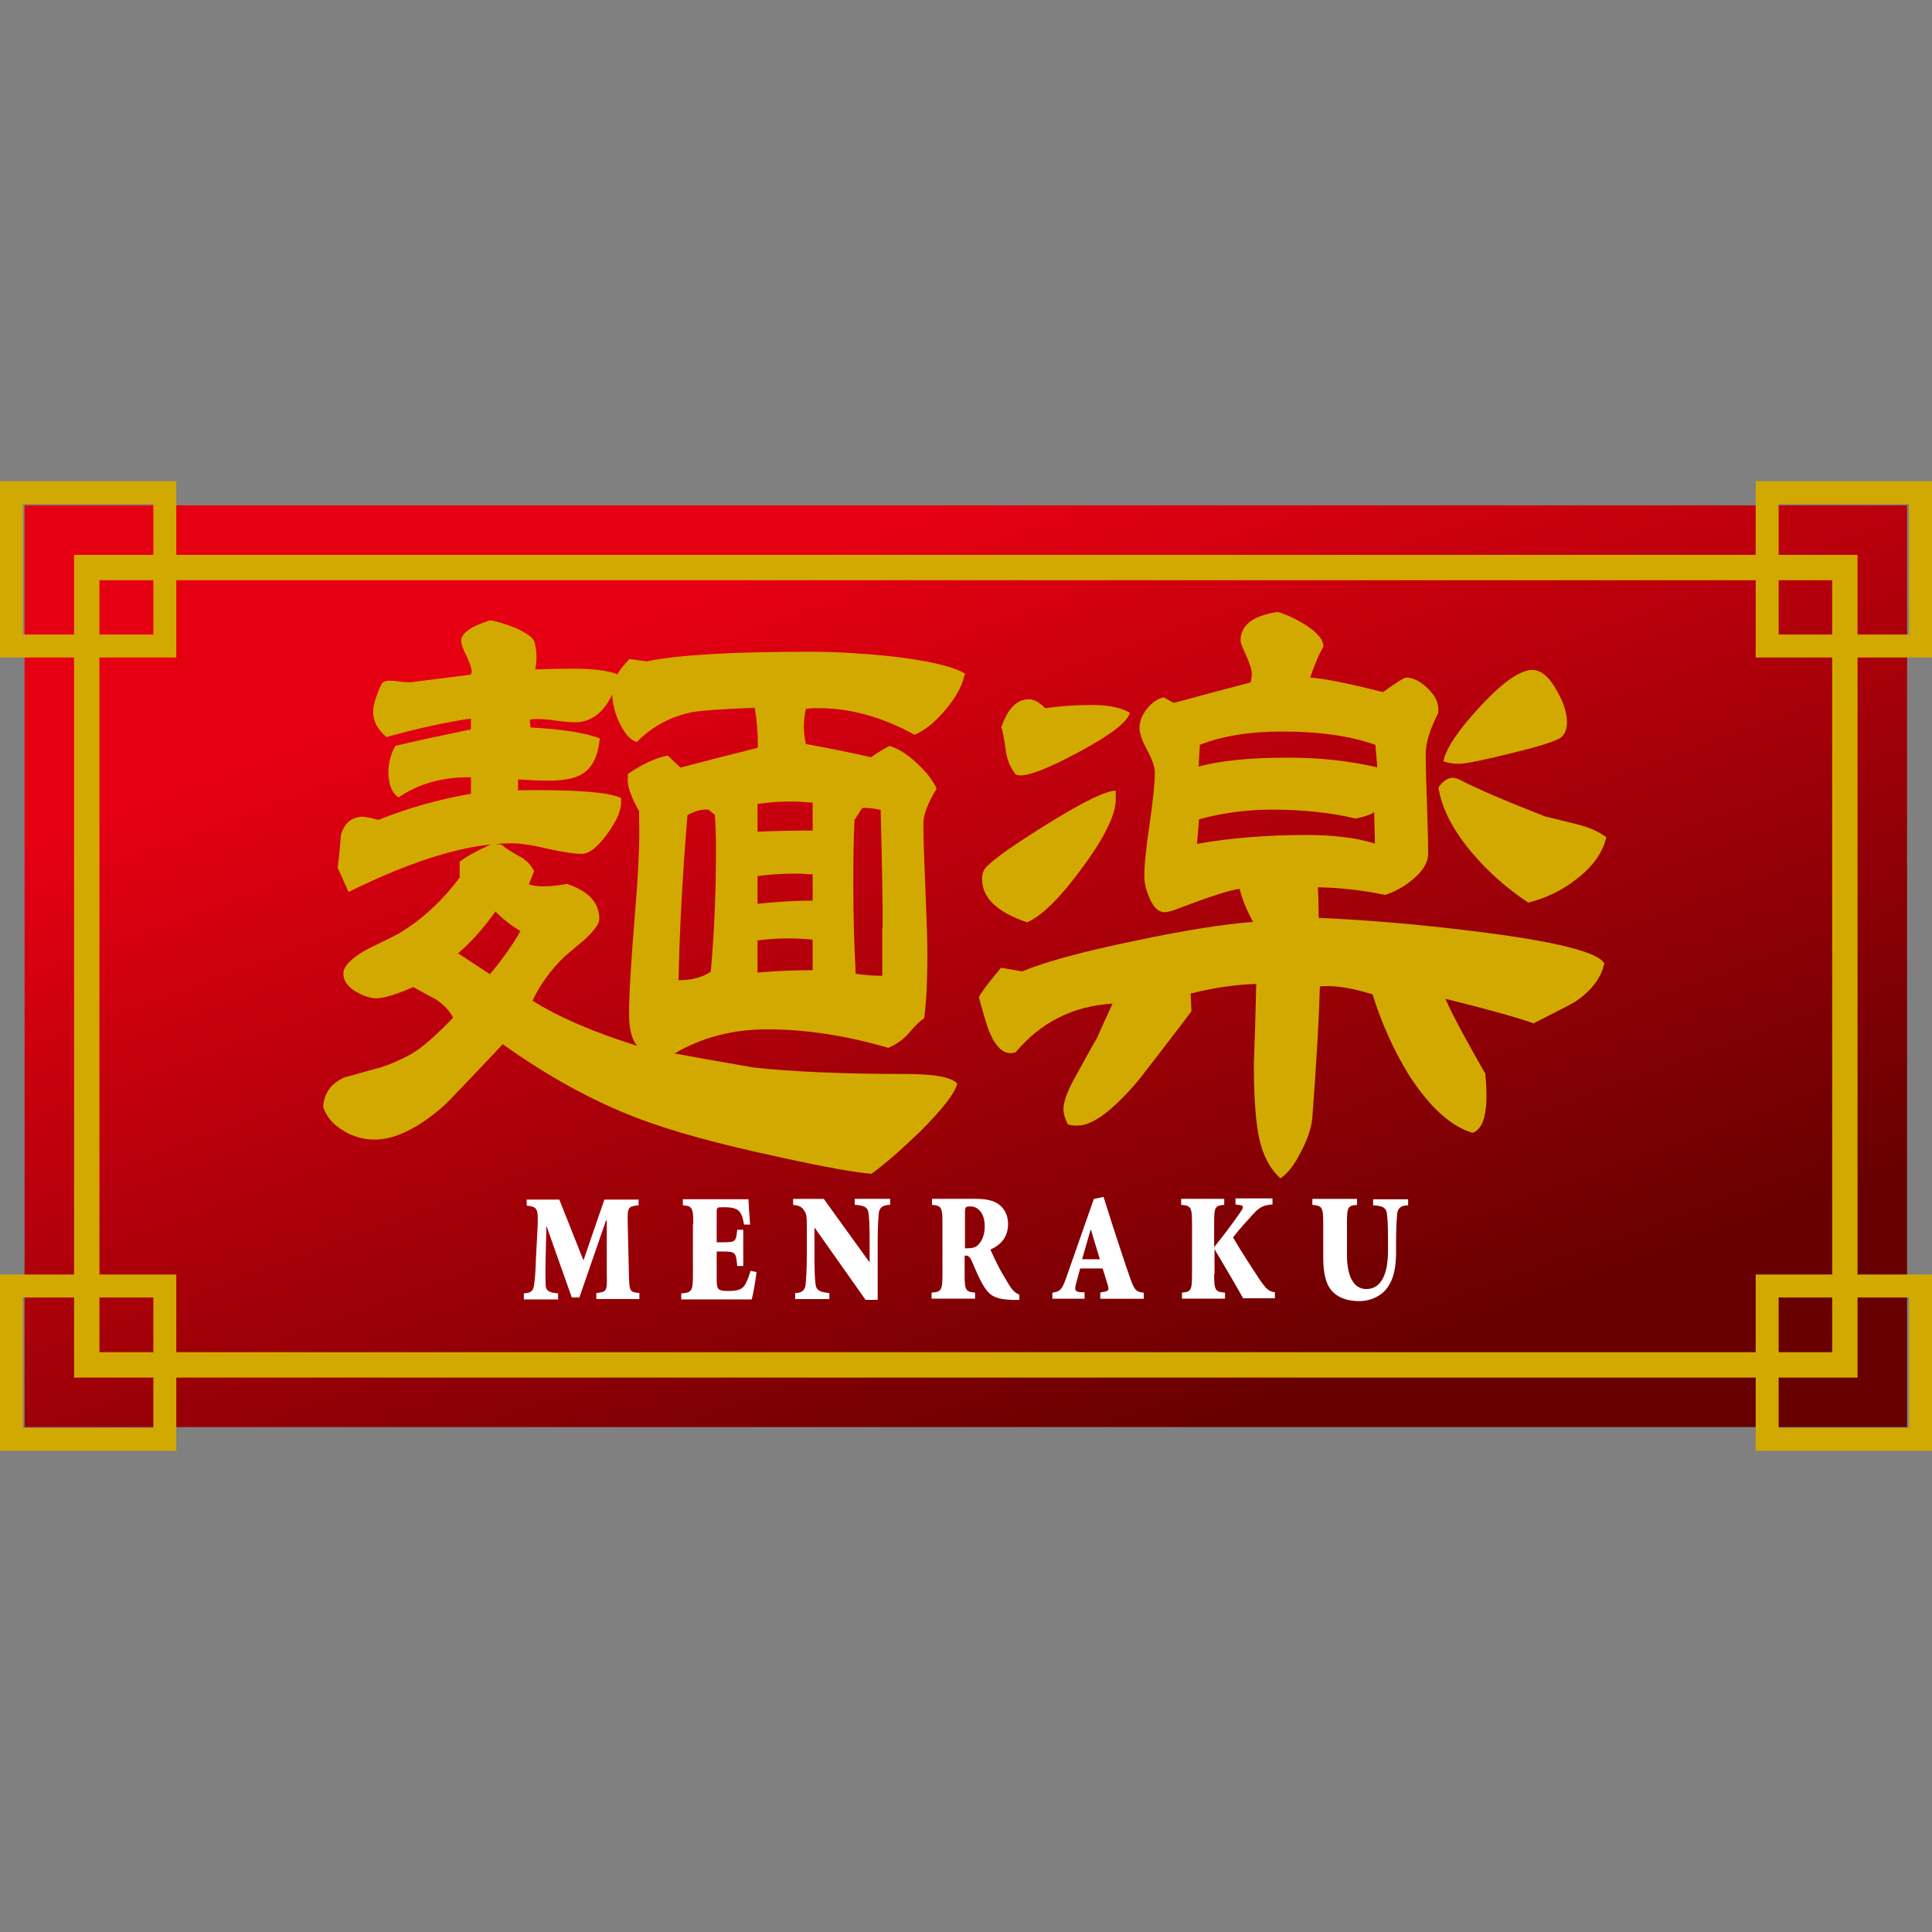 <svg viewBox="0 0 512 512" xmlns="http://www.w3.org/2000/svg" xmlns:xlink="http://www.w3.org/1999/xlink"><rect x="0" y="0" width="512" height="512" fill="#808080" stroke="none"/><linearGradient id="a" gradientTransform="matrix(1 0 0 -1 -279.19 181.41)" gradientUnits="userSpaceOnUse" x1="603.55" x2="466.73" y1="-262.65" y2="113.36"><stop offset=".16" stop-color="#680000"/><stop offset=".79" stop-color="#e50012"/></linearGradient><path d="m6.51 133.92h498.88v244.27h-498.88z" fill="url(#a)"/><g fill="#d2a900"><path d="m492.27 365.07h-472.64v-218.03h472.64zm-465.92-6.72h459.2v-204.59h-459.2s0 204.59 0 204.59z"/><path d="m46.72 174.24h-46.72v-46.72h46.72zm-40.64-6.08h34.56v-34.56h-34.56s0 34.56 0 34.56z"/><path d="m512 174.24h-46.72v-46.72h46.72zm-40.64-6.08h34.56v-34.56h-34.56z"/><path d="m46.72 384.48h-46.72v-46.72h46.72zm-40.64-6.08h34.56v-34.56h-34.56s0 34.56 0 34.56z"/><path d="m512 384.48h-46.72v-46.72h46.72zm-40.64-6.08h34.56v-34.56h-34.56z"/><path d="m255.57 178.93c-.53 2.77-2.24 5.87-5.01 9.17s-5.55 5.55-8.21 6.61c-8.53-4.69-16.96-7.04-25.39-7.04-1.17 0-2.24 0-3.41.21-.32 1.49-.53 2.99-.53 4.59s.21 3.09.53 4.69c6.4 1.17 12.16 2.35 17.28 3.52 1.81-1.28 3.41-2.24 4.91-2.99 2.24.64 4.59 2.13 7.15 4.48s4.27 4.59 5.33 6.83c-2.35 3.84-3.52 6.93-3.52 9.28 0 3.84.21 9.49.53 17.17.32 7.57.53 13.33.53 17.17 0 7.68-.32 13.55-.85 17.28-.85.43-2.13 1.6-3.73 3.52s-3.52 3.31-5.76 4.27c-11.31-3.31-22.08-4.91-32.11-4.91-9.07 0-17.28 2.13-24.53 6.4 4.59.85 11.63 2.13 21.01 3.73 9.81 1.07 23.15 1.71 40.11 1.71 7.68 0 12.37.85 13.76 2.56-.53 2.45-3.84 6.72-9.92 12.8-5.12 4.91-9.39 8.64-12.8 11.09-4.16-.32-12.05-1.71-23.68-4.27-16.53-3.52-29.55-7.04-39.04-10.77-11.31-4.37-23.04-10.77-34.99-19.31-8.53 9.07-13.65 14.4-15.25 16-6.93 6.19-13.23 9.28-18.67 9.28-2.88 0-5.65-.75-8.11-2.24-2.77-1.6-4.69-3.73-5.55-6.4.21-3.63 2.03-6.19 5.55-7.79 3.09-.85 6.29-1.81 9.6-2.67 2.45-.75 5.12-1.92 7.89-3.41s6.61-4.8 11.41-9.81c-1.07-1.92-2.56-3.52-4.69-4.91-1.92-.96-3.84-2.03-5.87-3.2-4.59 2.03-7.89 2.99-9.81 2.99-1.71 0-3.52-.64-5.65-1.92-2.03-1.28-3.09-2.88-3.09-4.59 0-1.17.64-2.24 2.03-3.52s3.31-2.56 6.08-3.84c3.95-1.92 6.08-2.99 6.61-3.31 6.08-3.63 11.41-8.53 16.11-14.83v-4.16c1.71-1.39 4.48-2.88 8.21-4.59-10.24 1.07-22.83 5.23-37.65 12.59l-2.88-6.4c.32-2.77.64-5.65.85-8.64.85-3.2 2.88-4.91 5.87-4.91.11 0 .75.11 2.03.32l2.03.53c7.68-3.09 15.89-5.44 24.53-6.93v-4.37c-7.57-.11-13.87 1.71-19.2 5.33-1.81-1.28-2.67-3.52-2.67-6.72 0-2.45.64-4.8 1.81-6.93 6.72-1.6 13.44-2.99 20.05-4.37v-2.88c-6.51.96-13.97 2.56-22.4 4.91-2.35-2.03-3.52-4.27-3.52-6.72 0-1.71.75-4.16 2.35-7.57.53-.43 1.17-.64 1.81-.64s1.6 0 2.88.21 2.13.21 2.88.21c-.21 0 5.12-.64 16-2.03.11-.32.21-.64.21-.85 0-.85-.53-2.24-1.39-4.16-.96-1.81-1.39-3.2-1.39-3.95 0-2.03 2.56-3.84 7.68-5.44 2.03.32 4.27 1.07 6.72 2.03 2.99 1.39 4.69 2.56 5.01 3.73s.53 2.45.53 3.95c0 1.17-.11 2.24-.32 3.31 3.73-.11 6.93-.21 9.6-.21 5.87 0 9.81.53 12.16 1.49.64-1.17 1.71-2.45 3.2-4.05l4.59.64c8-1.71 22.4-2.56 43.41-2.56 6.51 0 13.55.43 21.01 1.17 10.13 1.17 16.75 2.67 20.05 4.69l-.32.32zm-117.65 67.84c-2.56-1.6-4.8-3.31-6.61-5.23-3.2 4.48-6.51 8.21-9.92 11.09l8.43 5.55c2.88-3.41 5.65-7.15 8.11-11.41zm62.93-48.96c0-3.95-.32-7.36-.85-10.24-8.85.32-14.4.75-16.64 1.17-5.65 1.17-10.45 3.73-14.61 7.89-1.81-.53-3.31-2.35-4.69-5.33-1.17-2.45-1.71-4.91-1.81-7.25-2.35 4.91-5.65 7.36-9.92 7.36-1.07 0-2.77-.11-4.91-.43-2.13-.32-3.73-.43-4.91-.43-.64 0-1.39 0-2.13.21l.21 2.03c8.32.43 14.4 1.39 18.35 2.88-.43 4.59-1.92 7.79-4.59 9.39-2.13 1.39-5.55 1.92-10.13 1.81-1.49 0-3.73-.11-6.93-.32v2.88c14.61-.21 23.68.43 27.31 2.03v.96c.11 2.13-1.07 5.01-3.63 8.53s-4.8 5.33-6.83 5.33c-2.13 0-5.23-.53-9.17-1.39-3.95-.96-7.04-1.39-9.17-1.39-1.49 0-2.99 0-4.59.21.53 0 1.17 0 1.81.21.64.64 2.13 1.6 4.37 2.88 1.81.85 3.2 2.24 4.16 4.05l-1.39 3.52c.96.32 2.24.53 3.73.53 1.81 0 3.95-.21 6.4-.64 5.76 1.92 8.53 5.01 8.53 9.28 0 1.28-1.28 2.99-3.84 5.44-1.81 1.49-3.63 2.99-5.44 4.59-3.63 3.52-6.4 7.36-8.43 11.63 7.15 4.48 16.43 8.43 27.73 11.95-1.49-1.81-2.13-4.59-2.13-8.43 0-5.23.53-13.87 1.49-25.71.96-11.2 1.39-19.84 1.17-25.92v-2.13c-2.24-3.95-3.2-6.83-2.99-8.75v-1.07c3.84-2.67 7.36-4.27 10.56-4.91l3.41 3.2c5.97-1.6 12.69-3.31 20.37-5.23l.11-.43zm-11.09 27.73c0-3.73-.11-6.93-.32-9.6l-1.71-1.39c-1.92-.11-3.73.43-5.55 1.49-1.39 16.96-2.13 31.57-2.35 43.73 3.52 0 6.29-.75 8.53-2.24.96-10.77 1.39-21.44 1.39-32.11v.11zm25.6-5.44v-7.36c-2.03-.21-4.05-.32-6.08-.32-2.88 0-5.76.21-8.53.64v7.36c4.69-.21 9.6-.32 14.61-.32zm0 18.67v-7.04c-1.71-.11-3.31-.21-5.01-.21-3.09 0-6.29.21-9.6.64v7.36c4.8-.53 9.71-.85 14.61-.85v.11zm0 18.35v-8.11c-2.24-.21-4.48-.32-6.72-.32-2.67 0-5.33.21-7.89.53v8.53c4.69-.43 9.6-.64 14.61-.64zm18.56-11.31c0-7.68-.21-18.03-.53-31.15-1.81-.43-3.41-.64-4.91-.53l-2.03 3.2c-.21 3.73-.32 9.39-.32 17.17s.21 15.47.64 23.57c2.24.32 4.59.53 7.04.53v-12.8h.11z"/><path d="m425.07 255.63c-.85 3.73-3.41 6.93-7.57 9.81-1.07.64-4.8 2.56-11.09 5.76-5.12-1.81-13.01-3.95-23.36-6.51 1.71 3.95 5.23 10.56 10.56 19.84.21 2.13.32 4.05.32 5.76 0 5.87-1.28 9.17-3.73 9.92-5.87-1.81-11.41-6.93-16.85-15.36-4.05-6.61-7.25-13.76-9.6-21.33-5.44-1.71-10.03-2.45-13.97-2.13-.21 7.89-.85 19.52-2.03 35.2-.32 2.56-1.28 5.44-2.88 8.43-1.71 3.52-3.52 5.87-5.55 7.25-3.2-2.88-5.23-7.25-6.08-13.12-.64-4.37-.96-10.13-.96-17.17.21-5.01.43-12.16.64-21.23-5.87.21-11.63 1.07-17.39 2.56l.21 4.69c-4.48 5.97-9.07 11.84-13.65 17.81-6.93 8.32-12.48 12.48-16.53 12.48-.75 0-1.6 0-2.56-.32-.75-1.49-1.17-2.77-1.17-4.05 0-2.03 1.17-5.23 3.73-9.6 1.71-3.09 3.41-6.29 5.23-9.39.85-2.03 2.24-5.01 4.05-8.96-10.56.64-19.09 5.01-25.71 12.91l-.96.21c-2.35.21-4.37-1.71-6.08-5.87-.32-.75-1.28-3.73-2.67-8.96.96-1.81 2.99-4.37 5.87-7.79l5.55.96c6.51-2.67 16.53-5.33 29.97-8.11 12.59-2.67 23.04-4.37 31.25-5.01-1.81-3.41-2.99-6.29-3.52-8.75-2.24.21-7.68 1.92-16.32 5.23-1.71.64-2.88.96-3.52.96-1.71 0-2.99-1.28-4.05-3.73-.85-1.92-1.39-3.84-1.39-5.76 0-2.99.43-7.57 1.39-13.76.85-6.08 1.39-10.67 1.39-13.76 0-1.49-.64-3.41-2.03-5.97s-2.03-4.48-2.03-5.87c0-1.71.64-3.31 1.92-5.01 1.28-1.6 2.77-2.67 4.48-3.09l2.67 1.49c8.21-2.24 15.04-4.05 20.37-5.44.21-.75.32-1.49.32-2.13 0-1.28-.53-2.88-1.49-5.01-.96-2.03-1.49-3.41-1.49-3.95 0-4.05 3.2-6.61 9.81-7.57 2.35.64 4.8 1.81 7.25 3.31 3.31 2.13 4.91 4.05 4.91 5.87-1.17 1.92-2.35 4.69-3.52 8.21 3.63.21 10.03 1.49 19.31 3.84 3.52-2.56 5.55-3.84 6.19-3.84 1.81 0 3.63.96 5.55 2.77s2.88 3.63 2.88 5.44v1.17c-2.24 4.37-3.31 8-3.31 10.77s.11 7.36.32 13.23.32 10.24.32 13.23c0 2.35-1.39 4.69-4.16 6.93-2.24 1.92-4.69 3.2-7.25 4.05-5.97-1.28-11.95-1.92-17.81-2.03.11 2.35.21 5.01.21 8.11 12.69.53 26.35 1.71 41.07 3.52 21.65 2.67 33.17 5.55 34.67 8.64l-.11.21zm-129.39-44.27c.21 4.05-2.67 10.13-8.53 18.13-5.87 8.11-10.88 13.12-14.93 14.93-8-2.67-11.95-6.51-11.95-11.41 0-1.39.32-2.45 1.07-3.2 2.13-2.24 7.57-6.08 16.53-11.63 9.28-5.76 15.25-8.64 17.81-8.64v1.81zm3.73-22.4c-.64 2.35-5.01 5.76-13.12 10.13s-13.44 6.51-16.11 6.4l-.96-.21c-1.49-1.81-2.35-3.95-2.67-6.4-.43-3.09-.85-5.23-1.17-6.19 1.71-4.91 4.05-7.36 7.25-7.36 1.39 0 2.77.75 4.37 2.35 3.63-.53 7.68-.85 12.27-.85s8.11.75 10.24 2.13h-.11zm64.96 34.45-.21-8.21c-.85.64-2.56 1.28-4.91 1.71-6.72-1.6-14.19-2.35-22.19-2.35-6.51 0-13.01.85-19.31 2.56l-.53 6.51c9.07-1.6 18.77-2.35 28.91-2.35 7.25 0 13.33.75 18.13 2.24zm.64-20.16-.53-5.87c-6.61-2.35-14.83-3.52-24.75-3.52-8.53 0-15.79 1.17-21.76 3.52l-.32 5.76c5.97-1.6 13.76-2.35 23.57-2.35 8.64 0 16.53.85 23.68 2.56l.11-.11zm60.69 18.56c-.96 4.27-3.73 8-8.11 11.31-3.73 2.88-7.89 4.91-12.59 6.08-5.76-3.84-10.67-8.21-14.83-13.12-5.12-6.08-8.11-11.84-8.96-17.39 1.17-1.71 2.45-2.56 3.84-2.56.53 0 1.28.21 2.03.64 4.8 2.45 12.27 5.65 22.4 9.6 2.77.64 5.65 1.39 8.64 2.13 2.99.75 5.44 1.81 7.47 3.31zm-10.45-30.29c0 1.71-.53 2.99-1.49 3.84s-5.33 2.35-12.91 4.16c-7.68 1.92-12.37 2.88-14.29 2.88-1.49 0-2.77-.21-4.05-.64.75-3.63 4.16-8.53 10.03-14.83 5.87-6.29 10.45-9.39 13.55-9.39 2.24 0 4.48 1.81 6.51 5.55 1.81 3.09 2.67 5.97 2.67 8.43z"/></g><g fill="#fff"><path d="m169.23 317.81v1.6c-2.77.32-2.99.43-2.88 4.69l.32 13.65c.11 4.48.21 4.69 2.77 4.91v1.6h-11.41v-1.6c2.77-.32 2.88-.43 2.77-4.91v-14.29h-.21l-7.04 20.37h-2.03l-6.72-18.99-.21 9.07c-.11 3.52 0 5.44 0 6.72.11 1.49.96 1.92 3.31 2.13v1.6h-9.07v-1.6c1.71-.11 2.45-.53 2.67-2.03.21-1.28.43-3.41.53-7.15l.43-8.21c.21-5.12 0-5.55-2.88-5.87v-1.6h8.64l6.4 16.11 5.55-16.11h8.85l.21-.11z"/><path d="m183.73 324.32c0-4.37-.32-4.69-2.77-4.91v-1.6h17.39c0 .64.21 3.63.43 6.72h-1.6c-.32-1.92-.75-2.99-1.39-3.63s-1.81-.96-3.73-.96h-.64c-1.39 0-1.49 0-1.49 1.39v7.89h1.81c3.2 0 3.31-.21 3.63-3.31h1.6v9.6h-1.6c-.32-3.52-.43-3.84-3.63-3.84h-1.81v6.61c0 2.13 0 3.09.75 3.52.64.32 1.39.32 2.56.32 1.49 0 3.09-.21 3.84-1.17.64-.75 1.28-2.24 1.81-4.16l1.6.32c-.21 2.03-.96 6.19-1.28 7.25h-18.67v-1.6c2.77-.21 3.09-.53 3.09-4.91v-13.44l.11-.11z"/><path d="m232.59 344.48h-3.2l-13.55-19.2v7.47c0 4.27.11 6.51.32 7.79.21 1.39 1.17 1.92 3.63 2.13v1.6h-9.07v-1.6c1.6 0 2.56-.64 2.77-2.13.11-1.28.32-3.52.32-7.79v-7.47c0-2.99 0-3.52-.85-4.69-.53-.85-1.49-1.17-2.77-1.28v-1.6h8.11l12.16 16.85v-5.44c0-4.27-.11-6.51-.32-7.79-.21-1.39-1.17-1.92-3.63-2.03v-1.6h9.39v1.6c-1.81 0-2.77.64-2.99 2.03-.11 1.28-.32 3.52-.32 7.79z"/><path d="m255.63 337.65c0 4.37.32 4.69 2.77 4.91v1.6h-11.52v-1.6c2.56-.21 2.88-.53 2.88-4.91v-13.44c0-4.37-.32-4.69-2.77-4.91v-1.6h11.41c2.88 0 4.8.43 6.19 1.39 1.49 1.07 2.56 2.88 2.56 5.23 0 3.63-2.03 5.65-4.69 6.83.53 1.17 1.81 3.95 2.88 5.87 1.28 2.13 2.03 3.52 2.67 4.37s1.28 1.39 2.13 1.71v1.39h-1.6c-5.23-.11-6.4-1.39-7.89-3.73-1.07-1.71-2.13-4.27-3.09-6.51-.32-.85-.85-1.49-1.49-1.49h-.43v4.91zm0-6.83h.53c1.17 0 2.03-.11 2.77-.64 1.49-1.28 2.03-3.2 2.03-5.23 0-3.95-2.24-5.23-3.63-5.23-1.49 0-1.6.11-1.6 1.71v9.39h-.11z"/><path d="m291.47 342.56 1.07-.21c1.39-.21 1.39-.64.96-2.03l-1.28-4.16h-5.97l-1.07 3.95c-.43 1.71-.43 2.13 1.17 2.35h1.07v1.71h-8.53v-1.6c1.81-.32 2.45-.43 3.63-3.84l7.36-21.01 2.56-.53 2.45 7.68c1.6 4.8 3.09 9.6 4.59 13.76 1.17 3.52 1.81 3.73 3.63 3.95v1.6h-11.52v-1.6h-.11zm-4.69-8.85h4.69l-2.35-7.79h-.11s-2.24 7.79-2.24 7.79z"/><path d="m321.76 337.65c0 4.37.32 4.69 2.88 4.91v1.6h-11.41v-1.6c2.35-.21 2.67-.53 2.67-4.91v-13.44c0-4.37-.32-4.69-2.88-4.91v-1.6h11.41v1.6c-2.45.21-2.67.53-2.67 4.91v6.29c2.67-3.31 4.91-6.29 7.04-9.39.53-.75.96-1.6 0-1.71l-1.39-.21v-1.6h9.81v1.6c-2.13.21-3.2.43-5.12 2.56s-3.84 4.16-5.33 6.19c2.24 3.84 4.69 7.57 6.93 10.99 2.03 2.99 2.67 3.31 4.16 3.52v1.6h-8.43c-1.39-2.56-4.91-8.53-7.57-13.01v6.51l-.11.11z"/><path d="m359.63 317.71v1.6c-2.45.21-2.67.53-2.67 4.91v8.32c0 5.76 1.81 9.07 5.12 9.07 3.73 0 5.76-3.52 5.76-10.24v-2.45c0-3.95-.11-6.19-.32-7.47-.21-1.39-1.17-1.92-3.63-2.03v-1.6h9.28v1.6c-1.71 0-2.67.64-2.88 2.03-.11 1.28-.32 3.52-.32 7.47v3.09c0 3.52-.53 7.15-2.67 9.71-1.6 1.92-4.37 3.09-6.93 3.09s-5.12-.53-6.93-2.24c-1.92-1.71-2.77-4.69-2.77-9.39v-8.96c0-4.37-.32-4.69-2.88-4.91v-1.6z"/></g></svg>
